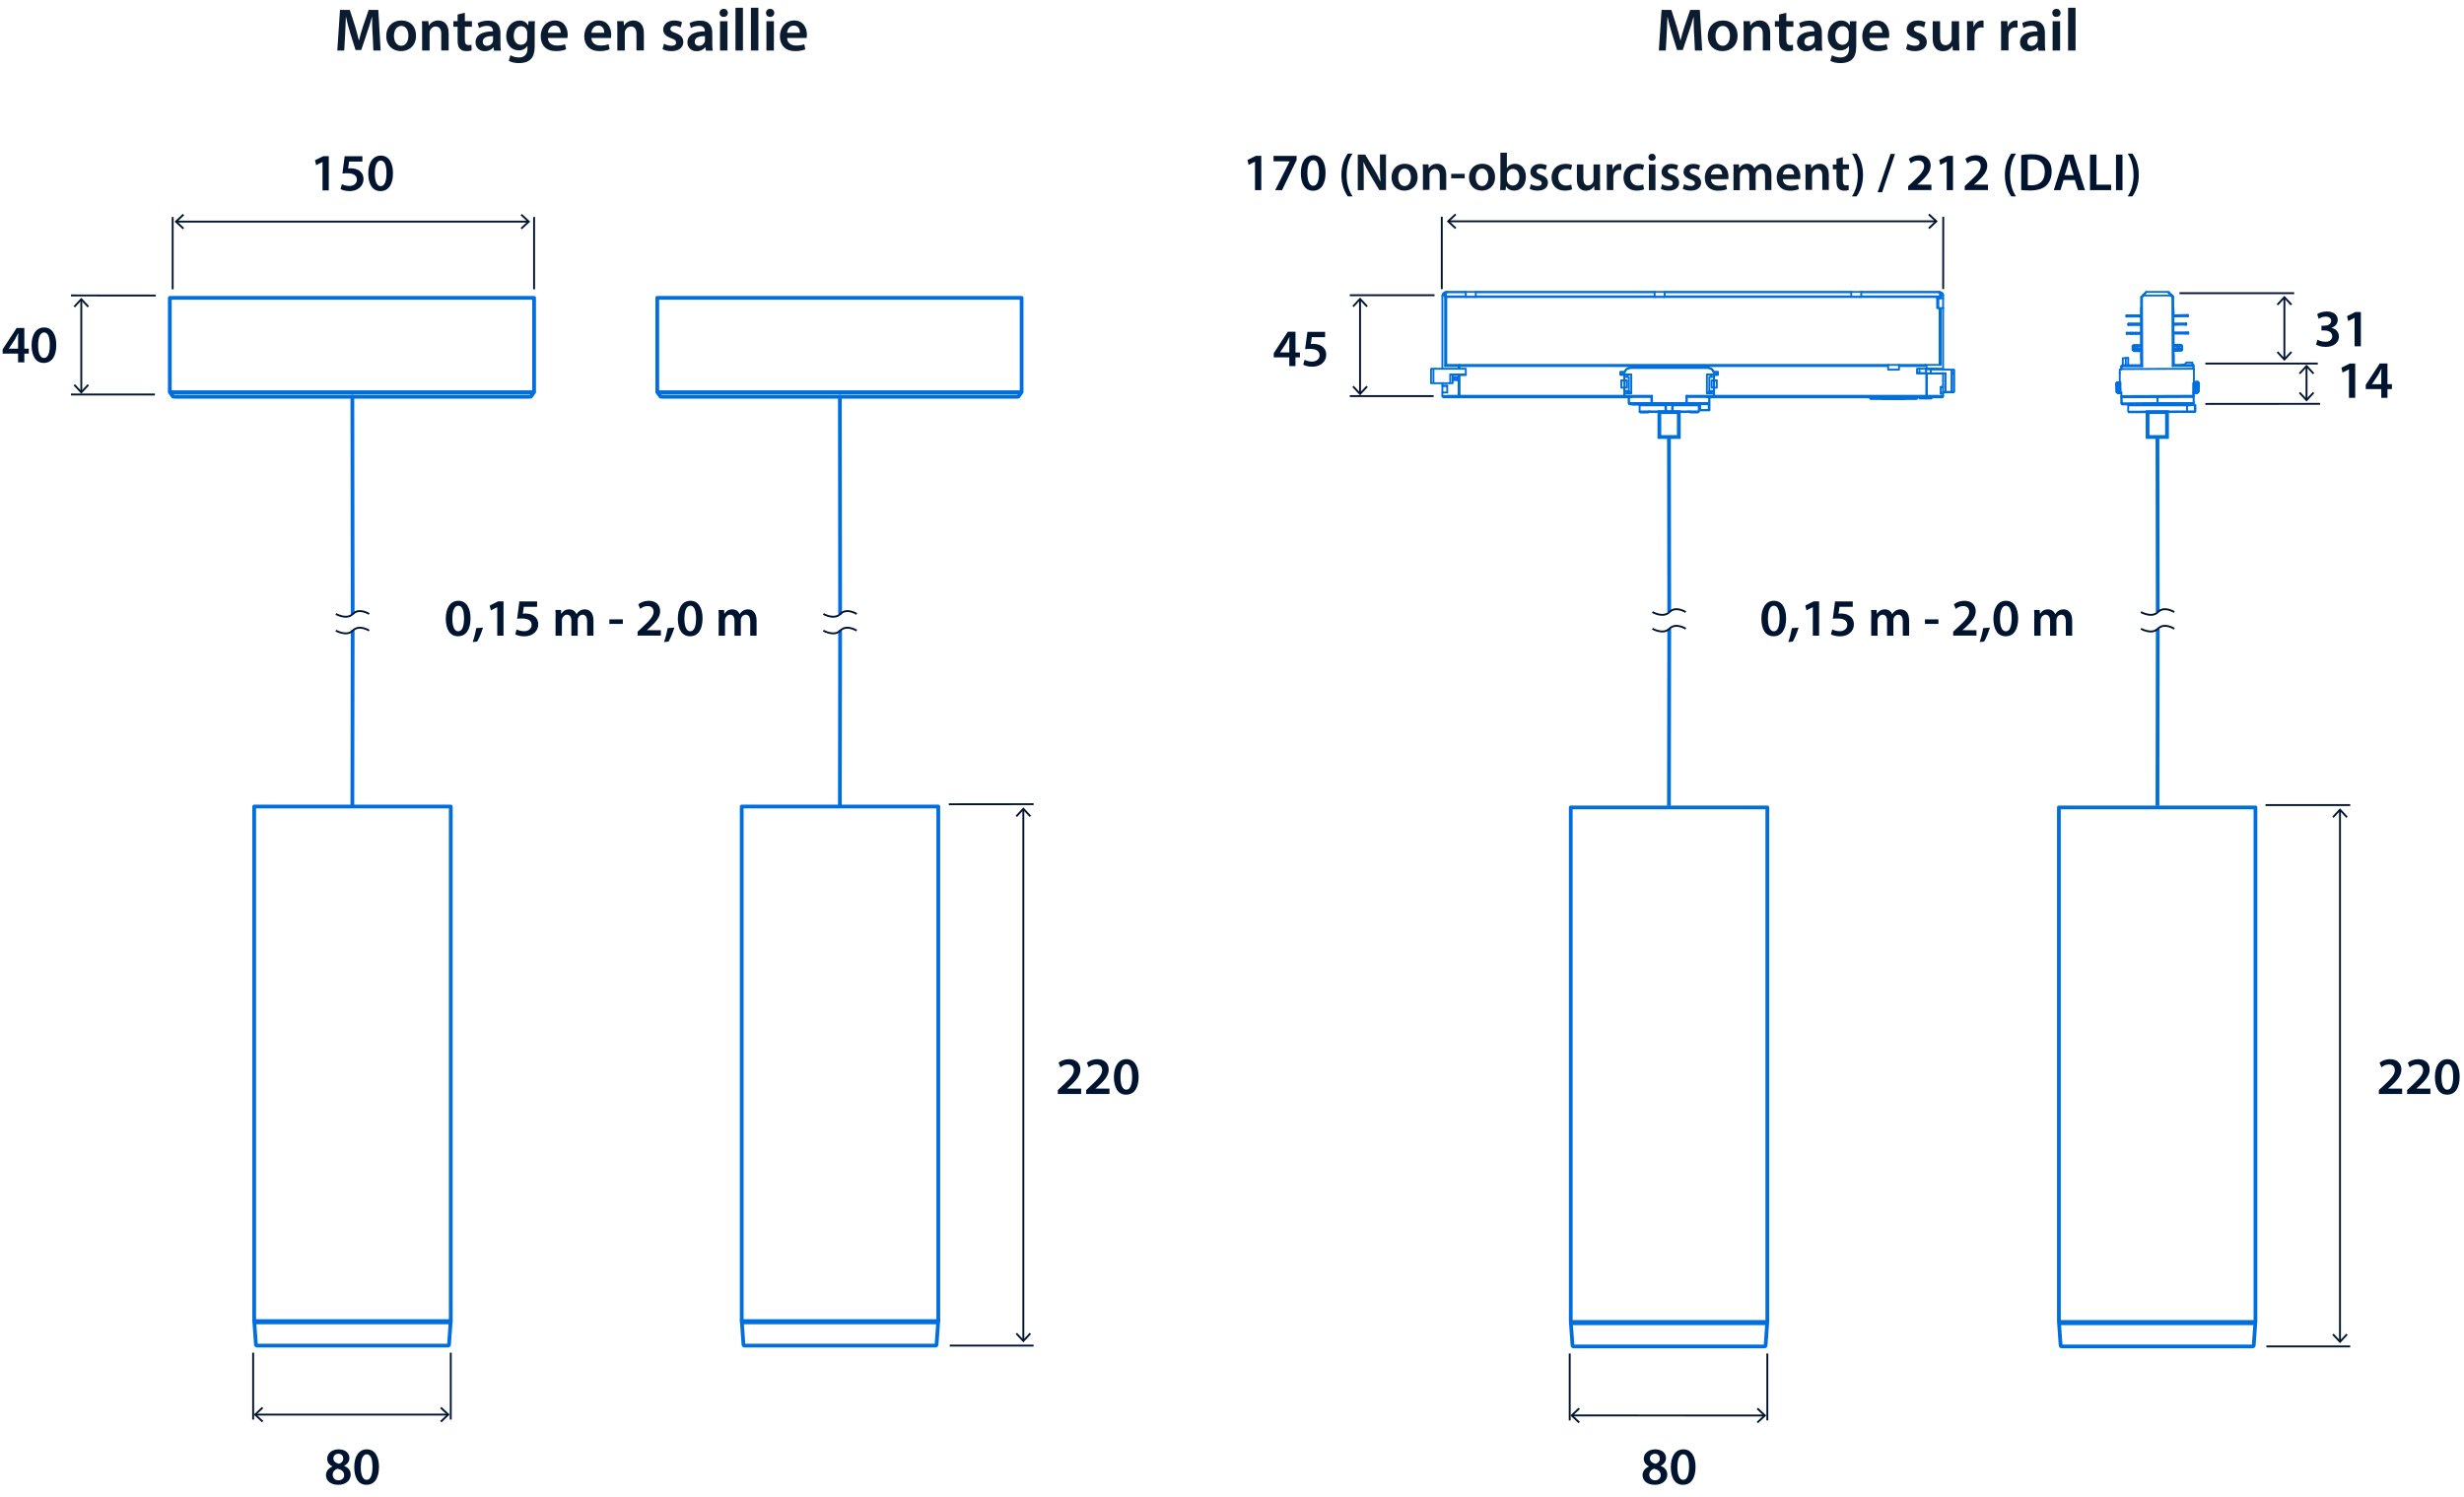 <svg xmlns="http://www.w3.org/2000/svg" id="GUIDES" width="436.044" height="265.02" viewBox="0 0 327.05 198.76"><defs><style>.cls-1,.cls-2,.cls-3,.cls-4,.cls-5,.cls-6,.cls-7{fill:none}.cls-2{stroke:#001430;stroke-miterlimit:3.86}.cls-2,.cls-3,.cls-4{stroke-width:.25px}.cls-8{fill:#001430}.cls-3{stroke:#001330}.cls-3,.cls-5,.cls-7{stroke-miterlimit:10}.cls-9{fill:#0b1b30}.cls-4,.cls-5,.cls-6,.cls-7{stroke:#006edc}.cls-4,.cls-6{stroke-linejoin:round}.cls-4,.cls-6,.cls-7{stroke-linecap:round}.cls-5,.cls-6,.cls-7{stroke-width:.5px}</style></defs><path d="m46.81 83.82-.04 23.03M46.77 52.63l.04 28.74" class="cls-7"/><path d="M49 81.49s-1.32-.86-2.17 0c-.82.83-2.25 0-2.25 0M44.58 83.7s1.43.83 2.25 0c.85-.86 2.17 0 2.17 0" class="cls-3"/><path d="m111.51 83.82-.03 23.03M111.48 52.63l.03 28.75" class="cls-7"/><path d="M113.71 81.49s-1.32-.86-2.17 0c-.82.83-2.25 0-2.25 0M109.28 83.7s1.43.83 2.25 0c.85-.86 2.17 0 2.17 0" class="cls-3"/><path d="m22.69 52.07-.15-.01h48.35l-.15.01M22.54 52.06V39.53h48.35v12.53M22.69 52.07l-.12.02h48.29l-.12-.02M22.96 52.63l-.39-.54M70.47 52.63l.39-.54M70.18 52.66c.15 0 .28-.01.29-.03M22.96 52.63s.14.03.29.03M23.23 52.66H70.2" class="cls-6"/><path d="M23.44 29.41H70.1" class="cls-2"/><path d="m24.27 30.43.17-.18-.9-.84.9-.84-.17-.19-1.1 1.03zM69.27 30.43l-.17-.18.9-.84-.9-.84.17-.18 1.1 1.02z" class="cls-8"/><path d="M70.89 28.8v9.6M22.92 38.4v-9.6" class="cls-2"/><path d="M28.52 19.55h36.49v6.58H28.52z" class="cls-1"/><path d="M42.8 21.5h-.01l-.83.42-.15-.65 1.11-.55h.72v4.55h-.83v-3.78ZM48.09 21.44h-1.75l-.13.91c.1-.01.2-.02.33-.02.4 0 .8.09 1.11.29.34.22.6.6.6 1.16 0 .87-.72 1.58-1.84 1.58-.53 0-.97-.13-1.21-.27l.18-.65c.2.11.59.24 1 .24.5 0 .99-.29.99-.83s-.39-.86-1.3-.86c-.25 0-.44.01-.62.04l.3-2.3h2.35v.71ZM52.16 22.98c0 1.46-.57 2.38-1.66 2.38s-1.61-.95-1.62-2.34c0-1.41.6-2.37 1.67-2.37s1.61.98 1.61 2.33m-2.41.04c0 1.11.3 1.68.78 1.68.5 0 .77-.62.77-1.71s-.25-1.68-.77-1.68c-.46 0-.78.57-.78 1.71" class="cls-8"/><path d="M10.79 51.99V39.8" class="cls-2"/><path d="m11.81 51.16-.18-.17-.84.9-.84-.9-.18.17 1.02 1.1zM11.81 40.62l-.18.18-.84-.91-.84.91-.18-.18 1.02-1.09z" class="cls-8"/><path d="m9.42 39.21 11.26.01M9.42 52.36h11.14" class="cls-2"/><path d="M0 42.36h7.91v6.6H0z" class="cls-1"/><path d="M2.4 48.09v-1.16H.35v-.56l1.86-2.84h1.02v2.75h.59v.65h-.59v1.16h-.81Zm0-1.81v-1.24c0-.26 0-.53.03-.79H2.4c-.14.29-.26.52-.4.77l-.83 1.25 1.24.01ZM7.47 45.79c0 1.46-.58 2.38-1.66 2.38s-1.61-.95-1.62-2.34c0-1.41.6-2.37 1.67-2.37s1.61.98 1.61 2.33m-2.41.04c0 1.11.3 1.68.78 1.68.5 0 .77-.62.77-1.71s-.25-1.68-.77-1.68c-.46 0-.78.57-.78 1.71" class="cls-8"/><path d="M135.83 177.91v-70.47" class="cls-2"/><path d="m136.85 177.08-.18-.17-.84.9-.84-.9-.18.17 1.02 1.1zM136.85 108.27l-.18.17-.84-.9-.84.9-.18-.17 1.02-1.1z" class="cls-8"/><path d="m137.19 106.74-11.25.01M137.19 178.61h-11.13" class="cls-2"/><path d="M139.77 139.49h11.94v6.6h-11.94z" class="cls-1"/><path d="M140.41 145.22v-.53l.54-.5c1.07-1 1.58-1.54 1.58-2.14 0-.41-.22-.76-.81-.76-.4 0-.74.2-.97.38l-.25-.61c.33-.27.83-.47 1.4-.47 1.01 0 1.5.64 1.5 1.38 0 .8-.57 1.44-1.37 2.18l-.4.34 1.87.01v.71h-3.09ZM144.17 145.22v-.53l.54-.5c1.07-1 1.58-1.54 1.58-2.14 0-.41-.22-.76-.81-.76-.4 0-.74.2-.97.38l-.25-.61c.33-.27.83-.47 1.4-.47 1.01 0 1.5.64 1.5 1.38 0 .8-.57 1.44-1.37 2.18l-.4.34 1.87.01v.71h-3.09ZM151.13 142.92c0 1.46-.57 2.38-1.66 2.38s-1.61-.95-1.62-2.34c0-1.41.6-2.37 1.67-2.37s1.61.98 1.61 2.33m-2.41.04c0 1.11.3 1.68.78 1.68.5 0 .77-.62.77-1.71s-.25-1.68-.77-1.68c-.46 0-.78.57-.78 1.71" class="cls-8"/><path d="m33.83 175.44-.09-.08h26.09l-.08.08" class="cls-6"/><path d="M33.74 175.36v-68.31h26.09v68.31M33.83 175.44l-.07.09h26.05l-.06-.09M33.97 178.47l-.21-2.94M59.6 178.47l.21-2.94M59.45 178.61c.08 0 .15-.06.15-.14M33.97 178.47c0 .08.07.14.15.14M34.12 178.61h25.34" class="cls-6"/><path d="M33.95 187.77h25.47" class="cls-2"/><path d="m34.77 188.79.18-.18-.91-.84.91-.84-.18-.18-1.09 1.02zM58.59 188.8l-.17-.19.9-.84-.9-.83.17-.19 1.1 1.02z" class="cls-8"/><path d="M59.83 179.55v8.88M33.6 188.43v-8.88" class="cls-2"/><path d="m87.4 52.07-.16-.01h48.36l-.15.01M87.24 52.06V39.53h48.36v12.53M87.4 52.07l-.12.02h48.28l-.11-.02M87.66 52.63l-.38-.54M135.18 52.63l.38-.54M134.89 52.66c.15 0 .28-.01.29-.03M87.67 52.63s.14.03.29.03M87.93 52.66h46.98M98.53 175.44l-.08-.08h26.09l-.08.08" class="cls-6"/><path d="M98.45 175.36v-68.31h26.09v68.31M98.53 175.44l-.06.09h26.05l-.06-.09M98.68 178.47l-.21-2.94M124.31 178.47l.21-2.94M124.16 178.61c.08 0 .15-.06.15-.14M98.68 178.47c0 .08.07.14.15.14M98.82 178.61h25.35" class="cls-6"/><path d="M35.06 191.28h23.46v6.32H35.06z" class="cls-1"/><path d="M43.27 195.84c0-.57.33-.95.85-1.18v-.02c-.48-.23-.69-.61-.69-1.01 0-.74.66-1.25 1.52-1.25.98 0 1.43.59 1.43 1.15 0 .38-.2.78-.7 1.03v.02c.5.19.87.58.87 1.15 0 .81-.69 1.36-1.66 1.36-1.06 0-1.62-.61-1.62-1.25m2.41-.04c0-.46-.34-.71-.85-.85-.43.13-.67.42-.67.8-.01.38.28.74.76.74.46 0 .76-.29.76-.68Zm-1.43-2.21c0 .37.31.6.74.71.31-.09.57-.34.57-.69 0-.32-.19-.64-.65-.64-.43 0-.66.29-.66.62M50.3 194.71c0 1.46-.57 2.38-1.66 2.38s-1.61-.95-1.62-2.34c0-1.41.6-2.37 1.67-2.37s1.61.98 1.61 2.33m-2.41.04c0 1.11.3 1.68.78 1.68.5 0 .77-.62.77-1.71s-.25-1.68-.77-1.68c-.46 0-.78.57-.78 1.71" class="cls-8"/><path d="m208.58 175.56-.09-.09h26.09l-.08.09M208.49 175.47v-68.3h26.09v68.3M208.58 175.56l-.07.08h26.05l-.06-.08M208.72 178.58l-.21-2.94M234.35 178.58l.21-2.94M234.2 178.72c.08 0 .15-.06.15-.14M208.72 178.58c0 .08.07.14.15.14M208.87 178.72h25.34M273.36 175.56l-.08-.09h26.09l-.09.09M273.28 175.47v-68.3h26.09v68.3M273.36 175.56l-.06.08h26.05l-.07-.08M273.51 178.58l-.21-2.94M299.14 178.58l.21-2.94M298.98 178.72c.08 0 .15-.06.15-.14M273.51 178.58c0 .08.07.14.15.14M273.65 178.72h25.34" class="cls-6"/><path d="M192.31 29.37h64.62" class="cls-2"/><path d="m193.13 30.39.17-.18-.9-.84.9-.84-.17-.18-1.1 1.02zM256.1 30.4l-.17-.19.9-.84-.9-.83.17-.19 1.1 1.02z" class="cls-8"/><path d="m257.93 28.76-.01 9.61M191.37 38.37v-9.61" class="cls-2"/><path d="M164.6 19.5h120.04v6.58H164.6z" class="cls-1"/><path d="M166.57 21.46h-.01l-.83.42-.15-.65 1.11-.55h.72v4.55h-.83v-3.78ZM172.1 20.68v.55l-1.93 4h-.91l1.92-3.82-2.14-.01v-.71h3.06ZM175.94 22.93c0 1.46-.57 2.38-1.66 2.38s-1.61-.95-1.62-2.34c0-1.41.6-2.37 1.67-2.37s1.61.98 1.61 2.33m-2.41.04c0 1.11.3 1.68.78 1.68.5 0 .77-.62.77-1.71s-.25-1.68-.77-1.68c-.46 0-.78.57-.78 1.71M179.53 20.38c-.45.67-.79 1.59-.79 2.85s.35 2.16.79 2.83h-.63c-.4-.56-.85-1.47-.85-2.83 0-1.37.45-2.28.85-2.85z" class="cls-8"/><path d="M180.22 25.23v-4.72h.98l1.22 2.02c.32.53.59 1.07.81 1.58h.01c-.06-.63-.08-1.24-.08-1.96V20.5h.8v4.72h-.89l-1.23-2.07c-.3-.52-.62-1.1-.85-1.63h-.02c.04.62.04 1.24.04 2.02v1.69zM188.16 23.49c0 1.25-.88 1.81-1.75 1.81-.97 0-1.71-.67-1.71-1.76s.74-1.81 1.77-1.81 1.69.71 1.69 1.75Zm-2.57.04c0 .66.32 1.16.85 1.16.49 0 .83-.48.83-1.17 0-.53-.24-1.14-.83-1.14s-.85.59-.85 1.16ZM188.87 22.83c0-.39 0-.72-.03-1.02h.76l.04.51h.02c.15-.27.52-.59 1.09-.59.6 0 1.21.39 1.21 1.46v2.02h-.86v-1.93c0-.49-.18-.86-.65-.86-.34 0-.58.25-.67.5-.03.08-.04.18-.04.28v2h-.87v-2.4ZM194.41 23.07v.59h-1.79v-.59zM198.44 23.49c0 1.25-.88 1.81-1.75 1.81-.97 0-1.71-.67-1.71-1.76s.74-1.81 1.77-1.81 1.69.71 1.69 1.75Zm-2.57.04c0 .66.32 1.16.85 1.16.49 0 .83-.48.83-1.17 0-.53-.24-1.14-.83-1.14s-.85.59-.85 1.16ZM199.12 25.23c.01-.23.03-.61.03-.96v-4.01h.86v2.03h.01c.21-.33.58-.55 1.09-.55.83 0 1.43.69 1.42 1.73 0 1.23-.78 1.83-1.55 1.83-.44 0-.83-.17-1.08-.59h-.01l-.04.51h-.74Zm.89-1.41c0 .07 0 .14.02.2.09.34.39.6.76.6.54 0 .87-.43.87-1.12 0-.6-.29-1.09-.86-1.09-.35 0-.67.25-.76.63-.01.06-.03.14-.03.22v.55ZM203.2 24.44c.2.12.57.25.88.25.38 0 .55-.15.55-.38s-.14-.35-.56-.5c-.67-.23-.95-.59-.94-.99 0-.6.5-1.07 1.29-1.07.38 0 .71.1.9.2l-.17.61c-.15-.08-.42-.2-.72-.2s-.48.15-.48.36.16.32.6.48c.62.22.9.54.91 1.04 0 .62-.48 1.06-1.39 1.06-.41 0-.78-.1-1.04-.24zM208.67 25.12c-.18.08-.54.18-.97.18-1.06 0-1.76-.68-1.76-1.74s.7-1.82 1.9-1.82c.32 0 .64.07.83.16l-.15.64c-.14-.06-.34-.13-.65-.13-.66 0-1.05.48-1.04 1.11 0 .7.46 1.1 1.04 1.1.3 0 .51-.06.68-.13l.12.64ZM212.36 24.21c0 .41.01.74.03 1.02h-.76l-.04-.52h-.01c-.15.25-.48.6-1.09.6s-1.19-.37-1.19-1.49v-2h.86v1.86c0 .57.18.93.64.93.34 0 .57-.25.66-.46.03-.08.05-.17.05-.27v-2.06h.86v2.39ZM213.28 22.92c0-.46 0-.79-.03-1.1h.75l.03.65h.03c.17-.48.57-.73.93-.73.08 0 .13 0 .2.02v.81c-.07-.01-.15-.03-.25-.03-.41 0-.69.27-.77.65-.01.08-.03.17-.03.27v1.76h-.86v-2.31ZM218.22 25.12c-.18.08-.54.18-.97.18-1.06 0-1.76-.68-1.76-1.74s.7-1.82 1.9-1.82c.32 0 .64.07.83.16l-.15.64c-.14-.06-.34-.13-.65-.13-.66 0-1.05.48-1.04 1.11 0 .7.46 1.1 1.04 1.1.3 0 .51-.06.68-.13l.12.64ZM219.77 20.87c0 .26-.19.46-.49.46s-.48-.2-.48-.46.2-.47.48-.47.48.2.48.47Zm-.91 4.36v-3.41h.87v3.41zM220.61 24.44c.2.12.57.25.88.25.38 0 .55-.15.55-.38s-.14-.35-.56-.5c-.67-.23-.95-.59-.94-.99 0-.6.5-1.07 1.29-1.07.38 0 .71.1.9.2l-.17.61c-.15-.08-.42-.2-.72-.2s-.48.15-.48.36.16.32.6.48c.62.22.9.54.91 1.04 0 .62-.48 1.06-1.39 1.06-.41 0-.78-.1-1.04-.24zM223.53 24.44c.2.12.57.25.88.25.38 0 .55-.15.55-.38s-.14-.35-.56-.5c-.67-.23-.95-.59-.94-.99 0-.6.5-1.07 1.29-1.07.38 0 .71.1.9.2l-.17.61c-.15-.08-.42-.2-.72-.2s-.48.15-.48.36.16.32.6.48c.62.22.9.54.91 1.04 0 .62-.48 1.06-1.39 1.06-.41 0-.78-.1-1.04-.24zM227.1 23.77c.02.62.5.88 1.05.88.4 0 .69-.06.95-.15l.13.6c-.29.12-.7.21-1.19.21-1.11 0-1.76-.68-1.76-1.72 0-.95.57-1.83 1.67-1.83s1.47.91 1.47 1.66c0 .16-.01.29-.03.36h-2.28Zm1.49-.61c0-.31-.13-.83-.71-.83-.53 0-.76.48-.79.83zM230.1 22.83c0-.39 0-.72-.03-1.02h.74l.03.5h.02c.17-.27.48-.58 1.05-.58.45 0 .8.25.95.63h.01c.12-.19.26-.33.42-.43.19-.13.41-.2.69-.2.57 0 1.14.39 1.14 1.48v2.01h-.84v-1.88c0-.57-.2-.9-.61-.9-.29 0-.51.21-.6.46-.02.08-.04.19-.04.29v2.04h-.84v-1.97c0-.48-.19-.81-.59-.81-.32 0-.54.25-.62.49-.03.08-.05.18-.05.28v2.02h-.84v-2.4ZM236.64 23.77c.02.62.5.88 1.05.88.4 0 .69-.06.95-.15l.13.6c-.29.12-.7.21-1.19.21-1.11 0-1.76-.68-1.76-1.72 0-.95.57-1.83 1.67-1.83s1.47.91 1.47 1.66c0 .16-.01.29-.03.36h-2.28Zm1.5-.61c0-.31-.13-.83-.71-.83-.53 0-.76.48-.79.83zM239.65 22.83c0-.39 0-.72-.03-1.02h.76l.04.51h.02c.15-.27.52-.59 1.09-.59.6 0 1.21.39 1.21 1.46v2.02h-.86v-1.93c0-.49-.18-.86-.65-.86-.34 0-.58.25-.67.5-.03.08-.04.18-.04.28v2h-.87v-2.4ZM244.6 20.85v.97h.82v.64h-.82v1.51c0 .41.11.63.44.63.15 0 .26-.02.34-.04v.66c-.11.05-.34.08-.61.08-.31 0-.58-.11-.74-.28-.18-.2-.27-.5-.27-.95v-1.6h-.49v-.64h.49v-.77l.84-.2Z" class="cls-9"/><path d="M245.81 26.06c.44-.67.78-1.6.78-2.84s-.34-2.17-.78-2.84h.62c.41.56.85 1.47.85 2.84s-.45 2.27-.85 2.84zM249.22 25.51l1.71-5.08h.6l-1.71 5.08zM253.27 25.23v-.53l.54-.5c1.07-.99 1.58-1.54 1.58-2.14 0-.41-.22-.76-.81-.76-.4 0-.74.2-.97.38l-.25-.61c.33-.27.83-.47 1.4-.47 1.01 0 1.5.64 1.5 1.38 0 .8-.57 1.44-1.37 2.18l-.4.34 1.87.01v.71h-3.09ZM258.38 21.46h-.01l-.83.42-.15-.65 1.11-.55h.72v4.55h-.83v-3.78ZM260.78 25.23v-.53l.54-.5c1.07-.99 1.58-1.54 1.58-2.14 0-.41-.22-.76-.81-.76-.4 0-.74.2-.97.38l-.25-.61c.33-.27.83-.47 1.4-.47 1.01 0 1.5.64 1.5 1.38 0 .8-.57 1.44-1.37 2.18l-.4.34 1.87.01v.71h-3.09ZM267.59 20.38c-.45.67-.79 1.59-.79 2.85s.35 2.16.79 2.83h-.63c-.4-.56-.85-1.47-.85-2.83 0-1.37.45-2.28.85-2.85zM268.28 20.57c.38-.06.86-.1 1.37-.1.88 0 1.49.18 1.93.55.46.37.74.93.74 1.74s-.29 1.47-.74 1.88c-.47.43-1.22.64-2.14.64-.5 0-.88-.03-1.16-.06v-4.64Zm.86 4c.12.02.3.02.48.02 1.12 0 1.79-.61 1.79-1.81 0-1.04-.6-1.64-1.67-1.64-.27 0-.47.02-.59.05v3.38ZM273.9 23.89l-.41 1.34h-.89l1.51-4.72h1.1l1.53 4.72h-.92l-.43-1.34h-1.5Zm1.35-.65-.37-1.16c-.09-.29-.17-.61-.24-.88h-.01c-.07.27-.14.6-.22.88l-.36 1.16h1.21ZM277.41 20.51h.86v4h1.94v.72h-2.8zM281.72 20.51v4.72h-.86v-4.72zM282.41 26.06c.44-.67.78-1.6.78-2.84s-.34-2.17-.78-2.84h.62c.41.56.85 1.47.85 2.84s-.45 2.27-.85 2.84z" class="cls-8"/><path d="m208.7 187.88 25.47.01" class="cls-2"/><path d="m209.52 188.91.18-.19-.91-.84.91-.84-.18-.18-1.09 1.02zM233.34 188.91l-.17-.18.9-.84-.9-.84.17-.19 1.1 1.03z" class="cls-8"/><path d="M234.58 179.66v8.88M208.35 188.54v-8.88" class="cls-2"/><path d="M209.81 191.28h23.46v6.32h-23.46z" class="cls-1"/><path d="M218.02 195.84c0-.57.33-.95.85-1.18v-.02c-.48-.23-.69-.61-.69-1.01 0-.74.66-1.25 1.52-1.25.98 0 1.43.59 1.43 1.15 0 .38-.2.78-.7 1.03v.02c.5.19.87.58.87 1.15 0 .81-.69 1.36-1.66 1.36-1.06 0-1.62-.61-1.62-1.25m2.41-.04c0-.46-.34-.71-.85-.85-.43.13-.67.42-.67.8-.01.38.28.74.76.74.46 0 .76-.29.76-.68Zm-1.43-2.21c0 .37.31.6.74.71.31-.09.57-.34.57-.69 0-.32-.19-.64-.65-.64-.43 0-.66.29-.66.62M225.05 194.71c0 1.46-.57 2.38-1.66 2.38s-1.61-.95-1.62-2.34c0-1.41.6-2.37 1.67-2.37s1.61.98 1.61 2.33m-2.41.04c0 1.11.3 1.68.78 1.68.5 0 .77-.62.77-1.71s-.25-1.68-.77-1.68c-.46 0-.78.57-.78 1.71" class="cls-8"/><path d="M180.52 52.2V39.76" class="cls-2"/><path d="m181.55 51.37-.19-.17-.84.9-.84-.9-.18.17 1.02 1.1zM181.55 40.59l-.19.17-.84-.9-.84.9-.18-.17 1.02-1.1z" class="cls-8"/><path d="M179.16 39.18h11.25M179.16 52.57h11.13" class="cls-2"/><path d="M168.72 42.86h7.91v6.6h-7.91z" class="cls-1"/><path d="M171.13 48.59v-1.16h-2.06v-.56l1.86-2.84h1.02v2.75h.59v.65h-.59v1.16h-.81Zm0-1.81v-1.24c0-.26 0-.53.03-.79h-.03c-.14.29-.26.52-.4.77l-.83 1.25 1.24.01ZM175.87 44.75h-1.75l-.13.91c.1-.01.2-.02.33-.02.4 0 .8.09 1.11.29.34.22.6.6.6 1.16 0 .87-.72 1.58-1.84 1.58-.53 0-.97-.13-1.21-.27l.18-.65c.2.11.59.24 1 .24.5 0 .99-.29.99-.83s-.39-.86-1.3-.86c-.25 0-.44.01-.62.04l.3-2.3h2.35v.71Z" class="cls-8"/><path d="M310.59 178.02v-70.46" class="cls-2"/><path d="m311.61 177.19-.18-.17-.84.91-.84-.91-.19.17 1.03 1.1zM311.61 108.39l-.18.17-.84-.91-.84.91-.18-.17 1.02-1.1z" class="cls-8"/><path d="M311.95 106.86H300.7M311.95 178.72h-11.13" class="cls-2"/><path d="M315.1 139.49h11.94v6.6H315.1z" class="cls-1"/><path d="M315.75 145.22v-.53l.54-.5c1.07-1 1.58-1.54 1.58-2.14 0-.41-.22-.76-.81-.76-.4 0-.74.2-.97.38l-.25-.61c.33-.27.83-.47 1.4-.47 1.01 0 1.5.64 1.5 1.38 0 .8-.57 1.44-1.37 2.18l-.4.34 1.87.01v.71h-3.09ZM319.5 145.22v-.53l.54-.5c1.07-1 1.58-1.54 1.58-2.14 0-.41-.22-.76-.81-.76-.4 0-.74.2-.97.38l-.25-.61c.33-.27.83-.47 1.4-.47 1.01 0 1.5.64 1.5 1.38 0 .8-.57 1.44-1.37 2.18l-.4.34 1.87.01v.71h-3.09ZM326.47 142.92c0 1.46-.57 2.38-1.66 2.38s-1.61-.95-1.62-2.34c0-1.41.6-2.37 1.67-2.37s1.61.98 1.61 2.33m-2.41.04c0 1.11.3 1.68.78 1.68.5 0 .77-.62.77-1.71s-.25-1.68-.77-1.68c-.46 0-.78.57-.78 1.71" class="cls-8"/><path d="m307.94 53.6-15.22.01M306.15 53.02v-4.35" class="cls-2"/><path d="m307.17 52.19-.18-.17-.84.9-.84-.9-.18.17 1.02 1.1zM307.17 49.5l-.18.17-.84-.91-.84.91-.18-.17 1.02-1.1z" class="cls-8"/><path d="M307.64 48.25h-14.92" class="cls-2"/><path d="M310.12 47.07h12.85v6.05h-12.85z" class="cls-1"/><path d="M311.77 49.03h-.01l-.83.42-.15-.65 1.11-.55h.72v4.55h-.83v-3.78ZM316.07 52.8v-1.16h-2.06v-.56l1.86-2.84h1.02v2.75h.59v.65h-.59v1.16h-.81Zm0-1.8v-1.24c0-.26 0-.53.03-.79h-.03c-.14.29-.26.52-.4.77l-.83 1.25 1.24.01Z" class="cls-8"/><path d="M303.21 47.63v-8.1" class="cls-2"/><path d="m304.24 46.8-.19-.17-.84.9-.84-.9-.18.17 1.02 1.1zM304.24 40.36l-.19.17-.84-.9-.84.9-.18-.17 1.02-1.1z" class="cls-8"/><path d="M304.51 38.91h-15.22" class="cls-2"/><path d="M307.12 40.24h12.85v6.05h-12.85z" class="cls-1"/><path d="M307.6 45.08c.18.11.6.28 1.04.28.66 0 .92-.37.92-.73 0-.54-.5-.77-1.03-.77h-.4v-.63h.39c.4 0 .9-.18.9-.64 0-.31-.23-.57-.73-.57-.37 0-.74.16-.93.29l-.2-.62c.26-.18.76-.35 1.31-.35.94 0 1.42.52 1.42 1.11 0 .48-.28.87-.84 1.06.55.11 1 .53 1 1.15 0 .77-.64 1.38-1.77 1.38-.55 0-1.03-.15-1.27-.32l.2-.65ZM312.52 42.19h-.01l-.83.42-.15-.65 1.11-.55h.72v4.55h-.83v-3.78Z" class="cls-8"/><path d="M224.29 54.68v-.08M224.29 54.68h1.07v.04h-1.03M218.79 54.72h-1.08v-.04h1.12M218.83 54.6v.08M218.83 54.6h-1l-.16.04h-.04M225.48 54.64h-.08l-.12-.04h-.99M221.06 54.6h-2.07M224.09 54.6h-2.07M222.02 54.6l-.04.04-.04.04M221.94 54.68h.04l.04-.08M221.94 54.68h2.03M224.09 54.6l-.04.08h-.08M221.94 54.68v-.08h-.8v.08zM222.02 54.6h-.08M219.11 54.68h-.08l-.04-.08M219.11 54.68h2.03M221.14 54.68h-.04l-.04-.08M221.14 54.68l-.04-.04-.04-.04M221.14 54.6h-.08" class="cls-4"/><path d="m225.48 54.64-.04.04-.04.04h-1.07M218.79 54.72h-1.08l-.04-.04-.04-.04M224.29 54.6v.08M218.83 54.68v-.08M218.83 54.68h.16M218.99 54.6v.08M224.09 54.68v-.08M224.09 54.68h.2M219.11 54.68h4.86M221.06 53.8h-3.43M225.48 53.8h-3.46M219.66 53.8v-.12M223.41 53.8v-.12M222.02 54.6v-.84M221.14 54.6v-.84M221.06 53.76h.08M221.06 54.6v-.84M221.94 53.76h.08M221.94 54.6v-.84M221.14 53.76h.8M225.48 53.8v.84M217.63 53.8v.84M219.66 53.68h-.16 4.07-.16.48-4.7.47M223.89 53.65v.03M219.19 53.65v.03M193.61 50.42h-.68l-.04-.04h.72M194.56 49.7h-1.67" class="cls-4"/><path d="M193.61 50.38h-.24l.08.04h.16M193.45 49.7h-.64M192.89 49.7h.56M194.56 49.7h-2.07M192.49 49.7h.32M190.26 48.94v1.92M192.49 50.86h-2.23M192.49 50.86V49.7M190.26 48.94h4.3v.76M190.26 50.86h-.32M189.94 48.98l.04-.04h.28M189.94 48.98v1.88M189.94 50.86h.32M190.26 50.86h1.39M191.65 50.86h1.16-.32M192.89 50.38l-.04-.28M192.81 50.86V49.7M219.62 39.34v-.56M219.62 38.78h-23.74M195.88 38.78v.56M195.88 39.34h23.74M220.94 38.78v.56M220.94 39.34h24.78M245.72 39.34v-.56M245.72 38.78h-24.78M194.56 39.34v-.56M192.13 38.78h2.43M191.89 39.1v-.12l.04-.12.08-.04.12-.04M194.56 39.34h-2.59l-.08-.24M247.04 38.78v.56M247.04 39.34h10.4l.08-.24M257.28 38.78l.12.04.08.04.04.12v.12M247.04 38.78h10.24M219.62 38.78v-.04M220.94 39.42h-1.32v-.08M257.6 51.37v.88M245.76 39.42v-.04M247.04 39.42h-1.32M247.04 38.78v-.04M247.04 39.42v-.08M195.88 39.42v-.08M195.88 39.42h23.74M220.94 39.42v-.08M245.72 39.42h-24.78M245.72 39.42v-.08M194.56 39.42v-.08M194.56 39.42h-2.59v-.08M257.52 39.42h-10.48M257.52 39.42l-.08-.08M257.44 48.43v-7.54M257.44 40.89h-.32v-1.31h.44v-.04l-.04-.12M195.88 39.42h-1.32M191.97 48.47v-9.05M191.97 48.47l.04-.04M192.09 51.21v.88M255.76 48.98h-.12M255.76 48.98h1.52l.32-.04h.31-2.19M254.45 48.94h1.27M257.2 48.94h-1.56M257.2 48.94h.32-1.88M193.61 48.94h.95M193.61 48.94h-2.12.44M192.33 48.94h-.44 2.67zM252.06 48.43h-1.44M252.06 48.43h-.24M255.72 48.43h-.2M255.72 48.43h1.88M257.44 40.89h.16M257.6 48.43v-7.54M257.91 40.89h-.31M257.12 40.86h.16M257.12 39.66h.16M257.12 40.86h.16M255.76 49.54h-1.31M257.91 49.58h-1.59l-.56-.04M193.73 48.58v.36M194.56 49.78v-.08M193.73 49.78h.83M193.73 49.78v2.75h21.87M215.6 52.53v-1.08h-.4v-.95h.4v-.76h-.52v-.36h.56M216.48 48.82l-.28.04-.24.08-.2.2-.12.24M226.64 48.82h-10.16M227.47 49.38l-.16-.24-.19-.2-.24-.08-.24-.04M227.51 52.53v-1.08h.36v-.95h-.36v-.76h.52v-.36h-.56M227.51 52.53h28.17v-2.99M254.45 48.94v.6M255.72 48.94v-.51M255.52 48.58v-.15M255.52 48.58h-3.46M252.06 48.58v.48h-1.44v-.48M250.62 48.58h-56.89M252.06 48.58v-.15M250.62 48.58v-.15M193.61 48.58h.12v-.15M193.73 48.43l-.08.04-.04.11M193.61 48.58v.36M193.61 49.78v.32M193.61 50.1v.32" class="cls-4"/><path d="M193.61 50.42v2.11h.12M193.61 49.78h.12M191.81 48.58h1.8M191.73 39.22l.08.2v9.16M191.73 39.22h-.28M193.61 52.53h-1.4l-.32.04h-.44M193.61 50.42h-.8M192.81 50.1h.8M193.61 49.78h-.8M191.45 51.21v.88M192.09 51.21h-.64M192.09 52.09h-.64M192.81 50.14h.04M191.89 39.1l-.12.04-.04.08v-.2l.08-.16.12-.08.2-.04M192.13 38.78v-.04M194.56 38.78v-.04M195.88 38.78v-.04h-1.32M220.94 38.74h-1.32M247.04 38.74h-1.32M257.28 38.78v-.04M257.28 38.74l.16.04.12.08.08.16.04.08v.12l-.08-.08-.08-.04M257.91 39.22h-.23M257.56 39.54l.12-.32M257.91 39.58h-.35M257.91 40.89v-1.31M257.91 52.57h-.39l-.32-.04h-1.44M255.76 52.53v-2.99M257.91 50.54v.56M257.91 52.25h-.31M257.91 51.37h-.31M257.91 52.25v-.88M257.91 39.58h-.79M256.36 52.73h1.4-.24l-.32-.04h-1.52l.04-.04.04-.12M215.6 52.69h-21.87M193.73 52.69h-1.56l-.28.04h-.28 2.12M193.73 52.73h22.47M215.6 52.69v.04h.6M227.51 52.69v.04h-.63M226.88 52.73h21.31M254.49 52.73h.28M255.68 52.69h-28.17M255.09 52.73h-.32M256.36 52.73h-1.27M248.19 52.73h.36l.36-.04h4.86l.36.04h.36M193.73 52.69v-.16M215.6 52.69v-.16M215.6 50.5v.95M215.64 49.38h-.56M227.47 49.38h.56M227.51 52.69v-.16M227.87 50.5h-.36v.95" class="cls-4"/><path d="M255.68 52.69v-.16h.08M192.89 49.7v.04l.04.04M193.61 50.1h-.8M245.76 39.38h1.2v.04M219.66 39.42v-.04h1.2v.04M194.64 39.42v-.04h1.2v.04M192.81 49.7h.08M191.45 51.21h.64M215.2 50.5h.4M193.73 52.69l-.08-.04-.04-.12M256.36 52.73v.16M255.09 52.89h-.28.28M255.09 52.89h1.27zM255.09 52.73v.16M257.6 51.37h.31M245.72 38.78v-.04M220.94 38.78v-.04M191.97 39.34l-.12.04-.04.04h.16M191.81 48.58l.04-.07.12-.04M194.64 39.38h-.08M195.88 39.38h-.04M219.66 39.38h-.04M219.62 39.38h1.32-.08M195.88 39.38h-1.32M245.76 39.38h-.04M245.72 39.38h1.32-.08M257.28 40.89v-1.31M216.2 52.73v.76M216.2 53.49l.08.12.08.04M219.19 53.65h-2.83M192.81 50.14h.04M216.36 53.65h.2l.24.03h2.39M223.89 53.68h1.75M226.88 52.73v1.71h-1.24v-.79h-1.75M226.8 54.44h.08M225.64 54.44h1.16M252.06 48.43h3.46M193.73 48.43h56.89M191.45 39.22v9.72M191.45 50.86v.35M191.45 52.09v.48M191.45 39.22l.04-.12.04-.12.08-.08.12-.08.08-.04.08-.04h.24M194.56 38.74h-2.43M247.04 38.74h10.24M257.28 38.74h.24l.04.04.12.04.12.08.07.08.04.12v.12M257.91 39.22v.36M257.91 40.89v8.05M257.91 49.58v.96M257.91 51.1v.27M257.91 52.25v.32M257.91 52.57l-.04.12h-.03l-.04.04h-1.44M257.2 48.94h-1.56M193.73 52.73h-2.12l-.08-.04-.04-.04-.04-.08M254.77 52.73v.16M219.62 38.74h-23.74M245.72 38.74h-24.78M192.01 48.43h1.72M193.73 52.73h22.47" class="cls-4"/><path d="M219.19 53.68h-2.43l-.24-.03h-.2l-.08-.04-.04-.12M226.88 52.73h21.31M254.49 52.73h.28M225.64 53.68h-1.75M254.93 49.54h-.48M254.93 49.54h.2M256.16 49.54h-1.03M256.16 49.54h.04M257.08 49.54h-.88M257.08 49.54h.76M257.91 49.54h-.07M257.91 49.54h.32M256.28 49.54h1.95M256.28 49.54h-.64M255.64 49.54h-1.19.24M254.69 49.54h.4M255.09 49.54h.55M254.77 49.5l.4.04h.47M254.45 49.5h.32M255.64 48.94v.04M255.64 48.98h.24M248.19 52.77h6.3M251.34 52.97h-1.19l-.52-.04h-1.28 5.98-1.28l-.55.04h-1.16M254.05 52.93h.04zh-1.08.4-.24.84-.2.28M252.89 52.93h-.23.47-.24.24-.47.23M251.14 52.93h.04z" class="cls-4"/><path d="M251.38 52.93h.32-.76.56-.48v.04h.6l.04-.04h-.16l-.04.04h-.28v-.04zM251.26 52.93h-.2.4-.2M251.02 52.97v-.04M251.06 52.97v-.04M251.14 52.97v-.04M251.54 52.97v-.04M251.58 52.97v-.04M251.62 52.97v-.04M255.64 48.94v.6zM254.77 49.5v-.56M255.64 49.54v-.6M255.64 48.98v.56M256.28 49.02v.52M255.88 48.98h.2l.2.04M259.03 49.06v2.95h-.8M256.28 49.02l2.75.04M258.23 52.01v-2.47M259.03 52.05h-.8M259.03 52.05v-.04M258.23 52.05v-.04M257.91 52.05h1.04M258.95 52.05h.32M259.27 52.05h-.24M258.23 52.05h-.24M257.95 52.05h-.04zh.04l-.08-.04M258.23 52.01h-.32M257.91 49.58v-.04M257.87 49.54v.04M257.84 49.54v.04M257.08 49.54v.04M259.35 49.54h-.32M259.03 49.06h.32M259.35 49.1v-.04M259.35 49.06v.48M259.35 49.54v-.48M259.35 49.1v.44-.48M259.35 52.01h-.32M259.35 49.54v2.47M259.35 52.01l-.04.04h-.04.04zM259.35 49.54v2.47M254.49 52.73v.04M248.19 52.73v.04" class="cls-4"/><path d="m254.49 52.77-.04.08-.04.08h-1.36l-.51.04h-2.39l-.52-.04h-1.36l-.04-.08-.04-.08M253.13 52.93h-.47M253.17 52.93h-.55M259.35 49.54v-.44M259.35 52.01l-.04.04h-.36M257.91 52.05h1.04M259.35 49.54v2.47M223.89 53.65h1.75M225.64 54.44h1.24v-1.71h.63M216.36 53.65l-.08-.04-.08-.12M215.6 52.73h.6v.76M216.36 53.65h2.83M219.27 53.65h-2.91M226.64 53.65h-1M226.64 53.65h-2.79M223.85 53.65h-4.58M219.27 53.65l-.04-.04-.04-.12h-2.99M218.91 52.69h-2.15l-.32.04h-.24M219.19 52.61v.88M219.19 52.61l-.12.08h-.16M227.51 52.69h-3.34M226.88 52.73h-.24l-.28-.04h-2.19M227.51 52.73v-.04M218.91 52.69h-3.31M215.6 52.73v-.04M227.51 52.53h-3.66M223.89 52.61l-.04-.08M224.17 52.69h-.12l-.16-.08M227.51 52.69v-.16M215.92 50.5h-.32v-.48h.6v1.87h-.6v-.44h.32zM227.19 51.45h.32v.44h-.63v-1.87h.63v.48h-.32z" class="cls-4"/><path d="M215.12 49.7h1.4v2.51h-.92v.32M223.85 52.53v.96h-4.58v-.96h-3.67M227.51 52.53v-.32h-.95V49.7h1.43v-.28h-.52M227.47 49.42l-.12-.28-.19-.16-.24-.12-.28-.04M226.64 48.82h-10.16M216.48 48.82l-.28.04-.24.12-.2.16-.12.28M215.64 49.42h-.52v.28M215.6 52.69v-.16M215.6 50.5" class="cls-4"/><path d="M215.6 49.74h.4v-.04h.52M215.12 49.7v.04h.48M216.52 52.09H216v-.16h-.4M227.51 52.21v-.28h-.39v.16h-.56M216 50.02v-.28M227.51 50.02v-.28h-.39v.28M216.2 51.89v.04M216 51.93h.2M227.12 51.93h-.24M227.12 49.7v.04M227.51 51.89v.04M226.88 51.89v.04M227.51 50.5v.95M227.12 49.7h-.56M227.51 49.74h.48v-.04M226.8 53.49v.95h-1.16v-.79" class="cls-4"/><path d="m226.8 53.49-.08.12-.08.04M226.8 53.49h-2.91v.12l-.04.04M226.88 54.44h-.08M223.89 52.61v.88M227.51 50.5h-.32M215.92 50.5h-.32M219.19 52.61l.08-.08M219.19 53.49h.08v.16M223.85 53.65v-.16h.04M282.56 54.72l6.53-.04M289.21 54.6l-.04.08h-.08M282.48 54.64l6.73-.04M289.37 54.6h.92M291.34 54.68s.06-.03.06-.06M289.37 54.68h.84M290.21 54.68h.04l.04-.08M290.21 54.68h1.11M291.32 54.68v-.08h-1.03M291.32 54.6h.08M282.48 54.62s.03.06.06.06M289.21 54.68v-.08M289.21 54.68h.16M290.29 54.6v-.8M291.4 54.6v-.84M291.32 53.76h.08M291.32 54.6v-.84M290.29 53.8h.44l.27-.04h.32M282.48 53.8h7.81M284.51 53.68v.12l3.75-.04v-.08M288.26 53.76h3.14M284.51 53.8h-2.03M282.48 53.8v.84M284.03 53.68h4.7v-.03M284.19 43.09h-.76v-.08l.76-.04M282.56 42.93h.87M282.48 43.01h.95v-.08M282.48 43.09h.95M282.56 43.13h.87M283.43 43.13v-.04M284.19 43.13h-.76M283.43 42.93h.76M289.25 43.09l-.8.04M289.25 43.09v-.04h-.8M289.25 43.05v-.08h-.8M289.25 42.93h.88M290.17 42.97h-.92v-.04M289.25 43.05h.92M289.25 43.09h.88M288.45 42.93h.8M291.2 48.94v1.92M283.28 45.8h.95M283.08 46.27h.31v-.28h-.31M283.28 46.47h.31M283.59 46.47l-.12-.04-.08-.16M283.59 46.47h.08M283.67 46.47v-.2h-.28" class="cls-4"/><path d="M283.39 45.99h.28v.28h.56M284.23 45.99h-.56M284.23 46.47h-.56M283.39 45.99l.08-.11.12-.08M283.67 45.99v-.19M288.49 45.76h.52M288.49 45.99h.52v-.23M289.01 46.27h-.52M289.01 46.47h-.52M289.01 46.47v-.2M289.01 45.76h.12M289.01 45.99l.28-.03M289.13 45.76l.12.08.04.12M289.01 45.99v.28h.28v-.31M289.13 46.47h.32M289.29 46.27h.36M289.13 46.47l.12-.08.04-.12M289.29 45.96h.36M289.01 46.47h.12M289.13 45.76h.32M282.54 42.93s-.06.03-.06.06M282.48 43.09v-.08M282.48 43.11s.03.06.06.06M290.21 42.95s-.03-.06-.06-.06M290.17 43.05v-.08M290.15 43.13s.06-.03.06-.06M283.08 46.27v-.28M283.04 46.29c0 .12.1.22.22.22M283.25 45.8c-.12 0-.22.1-.22.22M289.43 46.47c.12 0 .22-.1.22-.22M289.65 45.96v.31M289.65 45.97c0-.12-.1-.22-.22-.22M287.86 38.78l.32.32M288.34 39.22l.08.12M288.18 39.1l.04.04M288.45 39.44s-.02-.07-.04-.1M288.49 48.47l-.04-9.05M281.56 48.98h.04l9.52-.04h.04M288.49 48.43h2.67M291.16 48.58v.36M291.16 50.86v1.67M291.16 48.58v-.15M291.16 48.6c0-.08-.06-.14-.14-.14M291.12 48.58h.04" class="cls-4"/><path d="m291 48.43.08.04.04.11M291.12 48.58v.36M291.12 50.86v1.67h.04" class="cls-4"/><path d="M281.6 48.98v-.36h2.75l-.04-9.16.2-.24h3.63l.2.2.04 9.16h2.74M291.12 52.53l-9.52.04-.04-.4" class="cls-4"/><path d="m288.14 39.22-.08-.12-.08-.08-.12-.16-.04-.08-.04-.04M284.87 38.74h2.91M284.87 38.74l-.04.04-.04.12-.12.12-.16.2M288.14 39.22l.04-.08v-.04" class="cls-4"/><path d="M287.86 38.82s-.06-.04-.1-.04M281.72 52.73l9.32-.04M291.03 52.69c.08 0 .14-.06.14-.14M291.08 48.94" class="cls-4"/><path d="m291.04 52.69.08-.04v-.12M281.72 52.73l-.08-.04-.04-.12M288.42 39.34v.04l-.08.04M288.34 39.42h.11M288.38 48.58l.07-.07.04-.04M290.21 48.11l-.16.16v.12l-.56.04M290.21 48.11h.79v.32M284.23 48.47l-.04-9.01M282.48 48.47v-.96M284.23 39.34s-.04.06-.04.1M284.19 39.46h.12M284.31 39.46l-.08-.08v-.04M281.56 52.57l.04.96M281.56 48.62v.36M281.72 48.47h2.51M284.47 39.14l.32-.32M284.23 39.34l-.04.04M281.76 48.47v-.92M284.79 38.82l.08-.08M284.51 39.22l-.04-.04v-.04M284.19 39.38v.04M282.16 48.47v-.96l-.4.04M286.38 52.73v.92" class="cls-4"/><path d="M281.6 52.65v.88l4.78-.04" class="cls-4"/><path d="M281.6 52.59c0 .08.06.14.14.14M281.56 52.57h.04M281.6 53.51c0 .08.06.14.14.14" class="cls-4"/><path d="m281.76 53.68-.12-.03-.04-.12M281.76 53.68l4.62-.03M282.16 47.51h.32M284.23 48.47l.04.07.08.08M281.72 48.47l-.08.04-.04.11M281.56 48.62h.04" class="cls-4"/><path d="M281.7 48.51c-.08 0-.14.06-.14.14M288.22 39.14l.12.08M284.39 39.22v-.04M288.49 44.28h1.6M290.09 44.28v-.16M288.49 44.12h1.6M281.36 49.54v-.52h.2M291.6 52.13h-.16M291.28 52.13h.12M291.16 52.13h.04M281.36 52.17h.12M281.24 52.17h.08M281.2 52.17h-.04M280.92 51.97l-.04-.91M280.92 51.97l.04-.04M280.92 51.97l.04.08.04.04.08.04.08.04M280.88 50.98v.08M280.88 51.06l.08.91-.04-.91M280.88 51.06h.04M280.92 51.06l.08.87-.04.04M280.92 51.06" class="cls-4"/><path d="M280.96 51.97v.08l.08.04.08.04.08.04M281.16 52.13l.04.04" class="cls-4"/><path d="m281.12 52.13-.08-.08-.04-.12M281.16 52.17" class="cls-4"/><path d="m281.16 52.17-.08-.04-.08-.04-.04-.04v-.08M280.92 50.98l.04-.12.08-.08M280.92 51.06v-.08M280.96 50.98v.08M280.96 51.06l.08.91-.04-.91M280.96 51.06h.04M281.04 51.06l.04.87-.04.04M281 51.06h.04M281.04 51.97l.04.08.04.04.08.04.08.04M281.28 52.17v-.04" class="cls-4"/><path d="M281.28 52.13h-.08l-.04-.04-.08-.16M281.24 52.17" class="cls-4"/><path d="m281.24 52.17-.08-.04-.08-.04-.04-.04v-.08M281.04 50.98v-.08l.04-.08.08-.04h.04M281.04 51.06v-.08M281.12 50.98v.08M281.12 51.06l.04.87M281.2 51.93l-.04-.87M281.12 51.06h.04M281.16 51.93h.08l-.04-.87M281.16 51.06h.04" class="cls-4"/><path d="m281.2 51.93.04.12.04.04.08.04.08.04M281.44 52.17v-.04" class="cls-4"/><path d="M281.44 52.13h-.08l-.04-.04-.08-.16M281.36 52.17l-.04-.04-.08-.04-.04-.04-.04-.12M281.44 52.13h.04M281.2 50.98l.04-.12.04-.04.08-.04h.04M281.2 51.06v-.08M281.36 50.98v.08M281.36 51.06l.04.87M281.4 51.06l.04.87h-.04M281.36 51.06h.04M281.56 52.17l-.04-.04-.04-.04-.08-.04v-.12M281.44 51.93l.04.12.08.08M281.56 52.09l-.04-.04-.04-.12M281.44 51.93h.04M281.48 51.93l-.04-.87v-.08M291.28 51.02v-.08M291.2 50.78l.08.04v.12M291.28 51.89l-.04.12-.08.04M291.28 51.89v-.87h.04v-.08h-.04M291.28 51.02h.04M291.32 51.02v.87h-.04M291.36 51.89l.04-.87M291.32 51.02h.08M291.32 51.89h.04M291.36 51.89l-.04.08-.04.08-.04.04-.04.04M291.2 52.13" class="cls-4"/><path d="m291.16 52.09.12-.08.04-.12M291.24 52.09h.08l-.04.04M291.52 51.02v-.08M291.32 50.74h.04l.08.04.08.04v.12M291.48 51.89v.08l-.04.08-.12.04M291.48 51.89l.04-.87h.04v-.08h-.04M291.52 51.02h.04" class="cls-4"/><path d="m291.56 51.02-.04.87h-.04M291.56 51.89l.04-.87M291.56 51.02h.04M291.52 51.89h.04M291.56 51.89v.08l-.04.08-.08.04-.04.04M291.4 52.13" class="cls-4"/><path d="m291.28 52.13.12-.04.08-.04.04-.08v-.08M291.48 52.09v.04M291.72 51.02v-.08M291.52 50.74h.08l.04.04.04.08.04.08M291.68 51.89l-.04.08-.04.08-.12.04M291.68 51.89l.04-.87v-.08M291.72 51.02l-.04.87M291.72 51.89l.04-.87M291.72 51.02h.04M291.68 51.89h.04M291.76 51.02" class="cls-4"/><path d="M291.72 51.89v.08l-.08.08-.04.04-.08.04M291.52 52.13" class="cls-4"/><path d="m291.48 52.13.08-.04.08-.04.04-.08v-.08M291.56 52.13l.04-.04M291.8 51.02v-.08M291.68 50.74l.08.08.04.12M291.76 51.89l-.04.12-.08.08M291.76 51.89l.04-.87h.04v-.08h-.04M291.84 51.02h-.04" class="cls-4"/><path d="m291.8 51.89.04-.87zh-.04M291.8 51.89v.08l-.08.08-.04.04-.08.04M291.6 52.13" class="cls-4"/><path d="m291.56 52.13.08-.04.08-.04.04-.08.04-.08M291.84 51.02h.04M291.88 51.02v-.08M291.84 50.94h.04M291.8 51.89l.08-.87h-.04M291.8 51.89" class="cls-4"/><path d="m291.6 52.13.08-.04.08-.04.04-.08v-.08M280.88 50.98l.08-.16.08-.08h.04l-.04.04M280.88 50.98h.04" class="cls-4"/><path d="m280.96 50.98.04-.12.08-.08.04-.04h-.04l-.08.04-.08.08v.12M280.96 50.98h.04M281.12 50.98l.04-.12.04-.08.04-.04h-.04l-.08.04-.08.08-.04.12M281.12 50.98h.04M281.36 50.98v-.12l.08-.08v-.04h-.04l-.12.04-.08.08-.04.12M281.36 50.98h.04M281.44 50.82l-.04.16M291.32 50.94l-.04-.12-.08-.08M291.32 50.94h.08M291.56 50.94l-.04-.12-.08-.08-.08-.04h-.08l.04.04.04.08.04.12M291.56 50.94h.04M291.72 50.94v-.12l-.08-.08-.12-.04h-.04l.04.04.08.08v.12M291.72 50.94h.04" class="cls-4"/><path d="m291.84 50.94-.04-.12-.08-.08-.08-.04h-.04l.08.04.04.08.04.12M291.84 50.94" class="cls-4"/><path d="M291.72 50.7h-.08.04l.12.08.04.16M291.2 50.7h.44M280.88 51.06v-.08M280.92 51.06v-.08M281 51.06v-.08h.04M281.16 51.06v-.08h.04M281.4 51.06v-.08M281.4 51.06h.04M281.4 50.98h.04M284.19 44.16v-.24M282.28 44.32h1.91v.28M283.75 44.16h.44M283.75 44.16v.16M282.28 44.16h1.47M284.19 44.56v1.2M283.08 46.16v.01M283.08 46.19v.24M283.08 46.41c0 .08.06.14.14.14M283.2 46.59l1.03.04M284.19 43.21v-.08M284.19 42.93v-.04M284.19 42.89v-.12M284.19 43.33v-.12M284.19 42.77v-.04M284.19 42.69v.04M284.19 42.69v-1.8M284.19 45.68v-2.27.03M284.19 45.68h.04M284.15 45.8l.04-.12M284.23 47.07v-.48l-.08-.12M284.23 47.07v.4M284.23 48.47v-.28.04M284.23 47.07h-.04M284.19 43.8v-.47M284.19 42.29v.4M288.49 41.57l-.04-.71v-.04M284.19 40.89v-.03M288.49 46.59l.04-.12M288.49 47.43l.04.04M288.53 47.47v.16M288.53 47.63v.4M288.53 48.03v.16M288.53 48.19h-.04M288.53 48.43v-1.36l-.04-.04v-.44M288.49 47.47h.04M288.49 48.11v-.6M288.49 45.72v-1.44M288.49 44.12V44M288.49 46.59l1-.04M289.52 46.55c.08 0 .13-.06.13-.14M289.65 46.39v-.12M288.45 42.13l.04-.04M288.49 47.63v-.08M288.49 48.11v-.48M288.49 48.19h.04M288.49 48.03h.04M288.49 47.63h.04M282.24 42.01h1.95M283.75 41.85h.44M283.75 41.85v.16M282.24 41.85h1.51M282.76 42.01v-.16M283.04 41.85v.16M283.47 42.01v-.16M284.19 41.61v-.79M288.45 42.09h.04v-.08" class="cls-4"/><path d="M288.49 41.85v-.99l-.04-.04M284.23 48.19v-.04M284.19 47.51v-.04h.04M284.23 47.51h-.04M284.19 47.07v.4M284.23 48.19v.28M284.23 48.15v-.16l-.04-.32v-.16M284.23 47.67h-.04M288.49 44.56v1.12l.04.08M288.49 44.52v.04M288.49 43.84v-.51.08M288.49 42.29l-.04-.04M288.45 42.65l.04.04v.04-.44M288.45 41.57h.04M288.45 42.69h.04M288.45 42.85h.04M288.49 42.73v.12M288.45 43.25h.04M288.49 42.93v-.08M288.49 43.25v-.12M288.49 43.25v.12-.04M288.45 42.01l1.6-.04M290.05 41.97v-.16M288.45 41.85l1.6-.04M290.05 41.97h.36M290.05 41.81h.36M290.37 41.81v.16M290.09 44.12h.36M290.09 44.28h.32M290.41 44.12v.16M290.41 44.28h.04M282.8 44.32l-.04-.16M283.04 44.16v.16M283.47 44.32v-.16M281.44 50.74h-.08M291.4 51.02v-.08M291.6 51.02v-.08M291.76 51.02v-.08M291.84 51.02v-.08M280.96 51.97l-.08-.91v-.08M281.16 52.17l-.08-.04-.04-.04-.08-.04v-.08M281.2 52.17h.04M281.04 51.97l-.08-.91v-.08" class="cls-4"/><path d="m281.24 52.17-.08-.04-.08-.04-.04-.04v-.08M281.32 52.17h.04M281.16 51.93l-.04-.87v-.08M281.36 52.17l-.04-.04-.08-.04-.04-.04-.04-.12M281.48 52.17h.08M281.4 51.93l-.04-.87v-.08M281.56 52.17l-.04-.04-.04-.04-.08-.04v-.12M291.36 51.89l.04-.87M291.36 51.89l-.04.08-.04.08-.04.04-.04.04M291.2 52.13h.08M291.56 51.89l.04-.87M291.56 51.89v.08l-.04.08-.08.04-.04.04M291.72 51.89l.04-.87M291.72 51.89v.08l-.08.08-.04.04-.08.04M291.48 52.09l.04.04M291.8 51.89l.04-.87M291.8 51.89v.08l-.08.08-.08.04-.04.04M291.52 52.13l.04-.04M281.1 50.74s-.05 0-.08.01M291.74 50.71s-.05-.01-.08-.01" class="cls-4"/><path d="M281.08 50.74h-.04l-.04.04-.08.08-.04.12.04-.16.12-.04M280.96 50.98l.04-.12.04-.04.08-.04v-.04M281.12 50.98l.04-.08v-.08l.08-.04v-.04M282.24 42.01v-.16M290.41 41.97v-.16M290.45 44.28v-.16M282.28 44.32v-.16M281.36 49.54v1.2M291.4 51.02v-.08M291.28 50.74h.04l.04.04.04.16M291.6 51.02v-.08M291.48 50.7l.04.04.04.04.04.08v.08M291.76 51.02v-.08M291.6 50.7h.04l.04.04.08.08v.12M291.84 51.02v-.08M291.72 50.7l.08.08.08.16" class="cls-4"/><path d="M291.64 50.7h.04l.08.04.08.08v.12M291.04 53.65h-4.66v-.92M291.04 53.65l.08-.04.04-.12" class="cls-4"/><path d="M286.38 53.49h4.78v-.88M291.16 52.53l.04.96M291.16 53.49h.04" class="cls-4"/><path d="M291.03 53.61c.08 0 .14-.06.14-.14" class="cls-4"/><path d="m221.56 83.45-.04 23.52M221.52 58l.04 23.24" class="cls-5"/><path d="M223.75 81.24s-1.32-.86-2.17 0c-.82.83-2.25 0-2.25 0M219.33 83.45s1.43.83 2.25 0c.85-.86 2.17 0 2.17 0" class="cls-3"/><path d="m286.4 83.45-.04 23.52M286.36 58l.04 23.24" class="cls-5"/><path d="M288.59 81.24s-1.32-.86-2.17 0c-.82.83-2.25 0-2.25 0M284.17 83.45s1.43.83 2.25 0c.85-.86 2.17 0 2.17 0" class="cls-3"/><path d="M220.25 54.7h2.58V58h-2.58zM285.05 54.7h2.58V58h-2.58z" class="cls-5"/><path d="M49.45 4.5c-.03-.7-.07-1.54-.06-2.26h-.02c-.18.66-.4 1.38-.64 2.06l-.78 2.33h-.76l-.72-2.3c-.21-.69-.4-1.42-.54-2.09h-.02c-.02.7-.06 1.56-.1 2.29l-.12 2.17h-.92l.36-5.39h1.3l.7 2.17c.19.63.36 1.27.5 1.87h.02c.14-.58.33-1.25.54-1.88l.74-2.16h1.28l.31 5.39h-.96l-.1-2.2ZM55.22 4.71c0 1.43-1.01 2.07-2 2.07-1.1 0-1.95-.76-1.95-2.01s.84-2.06 2.02-2.06 1.93.82 1.93 2m-2.93.04c0 .75.37 1.32.97 1.32.56 0 .95-.55.95-1.34 0-.61-.27-1.3-.94-1.3s-.98.67-.98 1.32M56.03 3.96c0-.45 0-.82-.03-1.16h.86l.05.58h.02c.17-.3.59-.67 1.24-.67.68 0 1.38.44 1.38 1.67v2.31h-.98v-2.2c0-.56-.21-.98-.74-.98-.39 0-.66.28-.77.58-.03.09-.04.21-.04.32V6.7h-.99V3.97ZM61.7 1.69V2.8h.94v.74h-.94v1.72c0 .47.13.72.5.72.17 0 .3-.02.38-.05l.02.75c-.14.06-.4.1-.71.1-.36 0-.66-.12-.85-.32-.21-.22-.3-.58-.3-1.09V3.54h-.56V2.8h.56v-.88zM65.57 6.7l-.06-.43h-.02c-.24.3-.65.52-1.15.52-.78 0-1.22-.57-1.22-1.16 0-.98.87-1.48 2.31-1.47V4.1c0-.26-.1-.68-.79-.68-.38 0-.78.12-1.05.29l-.19-.64c.29-.18.79-.34 1.41-.34 1.25 0 1.61.79 1.61 1.64v1.41c0 .35.02.7.06.94h-.89Zm-.13-1.91c-.7-.02-1.36.14-1.36.73 0 .38.25.56.56.56.39 0 .68-.26.77-.54.02-.07.03-.15.03-.22v-.54ZM71 2.8c-.02.26-.03.58-.03 1.12v2.21c0 .82-.17 1.4-.58 1.77-.41.36-.97.47-1.5.47-.5 0-1.02-.1-1.36-.31l.22-.74c.25.14.66.3 1.14.3.64 0 1.12-.34 1.12-1.18V6.1h-.02c-.22.34-.62.58-1.14.58-.97 0-1.66-.8-1.66-1.9 0-1.28.83-2.06 1.77-2.06.59 0 .94.29 1.13.61h.02l.04-.52h.86Zm-1.02 1.56c0-.09 0-.18-.03-.26-.1-.36-.38-.63-.8-.63-.55 0-.96.48-.96 1.27 0 .66.34 1.2.95 1.2.37 0 .69-.24.8-.59.02-.1.04-.24.04-.35v-.63ZM72.72 5.03c.02.7.58 1.01 1.2 1.01.46 0 .78-.06 1.08-.18l.14.68c-.34.14-.8.24-1.36.24-1.26 0-2.01-.78-2.01-1.97 0-1.08.66-2.1 1.9-2.1s1.68 1.04 1.68 1.9c0 .18-.02.33-.03.42h-2.61Zm1.71-.69c0-.36-.15-.95-.81-.95-.61 0-.86.55-.9.95zM78.5 5.03c.02.7.58 1.01 1.2 1.01.46 0 .78-.06 1.08-.18l.14.68c-.34.14-.8.24-1.36.24-1.26 0-2.01-.78-2.01-1.97 0-1.08.66-2.1 1.9-2.1s1.68 1.04 1.68 1.9c0 .18-.02.33-.03.42h-2.61Zm1.71-.69c0-.36-.15-.95-.81-.95-.61 0-.86.55-.9.95zM81.94 3.96c0-.45 0-.82-.03-1.16h.86l.05.58h.02c.17-.3.59-.67 1.24-.67.68 0 1.38.44 1.38 1.67v2.31h-.98v-2.2c0-.56-.21-.98-.74-.98-.39 0-.66.28-.77.58-.03.09-.04.21-.04.32V6.7h-.99V3.97ZM88.12 5.79c.22.14.65.28 1 .28.43 0 .62-.18.62-.43s-.16-.4-.64-.57c-.76-.26-1.08-.68-1.07-1.14 0-.69.57-1.22 1.47-1.22.43 0 .81.11 1.03.23l-.19.7c-.17-.1-.48-.22-.82-.22s-.54.17-.54.41.18.37.68.54c.7.26 1.03.62 1.04 1.19 0 .7-.55 1.22-1.58 1.22-.47 0-.9-.11-1.18-.27l.19-.71ZM93.69 6.7l-.06-.43h-.02c-.24.3-.65.52-1.15.52-.78 0-1.22-.57-1.22-1.16 0-.98.87-1.48 2.31-1.47V4.1c0-.26-.1-.68-.79-.68-.38 0-.78.12-1.05.29l-.19-.64c.29-.18.79-.34 1.41-.34 1.25 0 1.61.79 1.61 1.64v1.41c0 .35.02.7.06.94h-.89Zm-.12-1.91c-.7-.02-1.36.14-1.36.73 0 .38.25.56.56.56.39 0 .68-.26.77-.54.02-.07.03-.15.03-.22v-.54ZM96.61 1.71c0 .3-.22.53-.56.53s-.54-.23-.54-.53.22-.54.55-.54.54.23.55.54M95.57 6.7V2.81h.99V6.7zM97.62 1.02h.99V6.7h-.99zM99.67 1.02h.99V6.7h-.99zM102.77 1.71c0 .3-.22.53-.56.53s-.54-.23-.54-.53.22-.54.55-.54.54.23.55.54m-1.04 4.99V2.81h.99V6.7zM104.47 5.03c.02.7.58 1.01 1.2 1.01.46 0 .78-.06 1.08-.18l.14.68c-.34.14-.8.24-1.36.24-1.26 0-2.01-.78-2.01-1.97 0-1.08.66-2.1 1.9-2.1s1.68 1.04 1.68 1.9c0 .18-.02.33-.03.42h-2.61Zm1.71-.69c0-.36-.15-.95-.81-.95-.61 0-.86.55-.9.95zM224.86 4.5c-.03-.7-.07-1.54-.06-2.26h-.02c-.18.66-.4 1.38-.64 2.06l-.78 2.33h-.76l-.72-2.3c-.21-.69-.4-1.42-.54-2.09h-.02c-.02.7-.06 1.56-.1 2.29l-.12 2.17h-.92l.36-5.39h1.3l.7 2.17c.19.63.36 1.27.5 1.87h.02c.14-.58.33-1.25.54-1.88l.74-2.16h1.28l.31 5.39h-.96l-.1-2.2ZM230.63 4.71c0 1.43-1.01 2.07-2 2.07-1.1 0-1.95-.76-1.95-2.01s.84-2.06 2.02-2.06 1.93.82 1.93 2m-2.93.04c0 .75.37 1.32.97 1.32.56 0 .95-.55.95-1.34 0-.61-.27-1.3-.94-1.3s-.98.67-.98 1.32M231.44 3.96c0-.45 0-.82-.03-1.16h.86l.05.58h.02c.17-.3.59-.67 1.24-.67.68 0 1.38.44 1.38 1.67v2.31h-.98v-2.2c0-.56-.21-.98-.74-.98-.39 0-.66.28-.77.58-.03.09-.04.21-.04.32V6.7h-.99V3.97ZM237.1 1.69V2.8h.94v.74h-.94v1.72c0 .47.13.72.5.72.17 0 .3-.02.38-.05l.02.75c-.14.06-.4.1-.71.1-.36 0-.66-.12-.85-.32-.21-.22-.3-.58-.3-1.09V3.54h-.56V2.8h.56v-.88zM240.97 6.7l-.06-.43h-.02c-.24.3-.65.52-1.15.52-.78 0-1.22-.57-1.22-1.16 0-.98.87-1.48 2.31-1.47V4.1c0-.26-.1-.68-.79-.68-.38 0-.78.12-1.05.29l-.19-.64c.29-.18.79-.34 1.41-.34 1.25 0 1.61.79 1.61 1.64v1.41c0 .35.02.7.06.94h-.89Zm-.12-1.91c-.7-.02-1.36.14-1.36.73 0 .38.25.56.56.56.39 0 .68-.26.77-.54.02-.07.03-.15.03-.22v-.54ZM246.41 2.8c-.02.26-.03.58-.03 1.12v2.21c0 .82-.17 1.4-.58 1.77-.41.36-.97.47-1.5.47-.5 0-1.02-.1-1.36-.31l.22-.74c.25.14.66.3 1.14.3.64 0 1.12-.34 1.12-1.18V6.1h-.02c-.22.34-.62.58-1.14.58-.97 0-1.66-.8-1.66-1.9 0-1.28.83-2.06 1.77-2.06.59 0 .94.29 1.13.61h.02l.04-.52h.86Zm-1.02 1.56c0-.09 0-.18-.03-.26-.1-.36-.38-.63-.8-.63-.55 0-.96.48-.96 1.27 0 .66.34 1.2.95 1.2.37 0 .69-.24.8-.59.02-.1.04-.24.04-.35v-.63ZM248.13 5.03c.02.7.58 1.01 1.2 1.01.46 0 .78-.06 1.08-.18l.14.68c-.34.14-.8.24-1.36.24-1.26 0-2.01-.78-2.01-1.97 0-1.08.66-2.1 1.9-2.1s1.68 1.04 1.68 1.9c0 .18-.02.33-.03.42h-2.61Zm1.71-.69c0-.36-.15-.95-.81-.95-.61 0-.86.55-.9.95zM253.17 5.79c.22.14.65.28 1 .28.43 0 .62-.18.62-.43s-.16-.4-.64-.57c-.76-.26-1.08-.68-1.07-1.14 0-.69.57-1.22 1.47-1.22.43 0 .81.11 1.03.23l-.19.7c-.17-.1-.48-.22-.82-.22s-.54.17-.54.41.18.37.68.54c.7.26 1.03.62 1.04 1.19 0 .7-.55 1.22-1.58 1.22-.47 0-.9-.11-1.18-.27l.19-.71ZM260.04 5.53c0 .46.02.85.03 1.17h-.86l-.05-.59h-.02c-.17.28-.55.68-1.25.68s-1.36-.42-1.36-1.69V2.81h.98v2.12c0 .65.21 1.06.73 1.06.39 0 .65-.28.75-.53.03-.09.06-.19.06-.3V2.81h.98v2.73ZM261.1 4.06c0-.53 0-.9-.03-1.26h.86l.03.74h.03c.19-.55.65-.83 1.06-.83.1 0 .15 0 .23.02v.93c-.08-.02-.17-.03-.29-.03-.47 0-.79.3-.88.74q-.03.135-.03.3v2.01h-.98V4.04ZM265.61 4.06c0-.53 0-.9-.03-1.26h.86l.03.74h.03c.19-.55.65-.83 1.06-.83.1 0 .15 0 .23.02v.93c-.08-.02-.17-.03-.29-.03-.47 0-.79.3-.88.74q-.03.135-.03.3v2.01h-.98V4.04ZM270.57 6.7l-.06-.43h-.02c-.24.3-.65.52-1.15.52-.78 0-1.22-.57-1.22-1.16 0-.98.87-1.48 2.31-1.47V4.1c0-.26-.1-.68-.79-.68-.38 0-.78.12-1.05.29l-.19-.64c.29-.18.79-.34 1.41-.34 1.25 0 1.61.79 1.61 1.64v1.41c0 .35.02.7.06.94h-.89Zm-.12-1.91c-.7-.02-1.36.14-1.36.73 0 .38.25.56.56.56.39 0 .68-.26.77-.54.02-.07.03-.15.03-.22v-.54ZM273.5 1.71c0 .3-.22.53-.56.53s-.54-.23-.54-.53.22-.54.55-.54.54.23.55.54m-1.05 4.99V2.81h.99V6.7zM274.5 1.02h.99V6.7h-.99z" class="cls-9"/><path d="M237.07 82.07c0 1.46-.57 2.38-1.66 2.38s-1.61-.95-1.62-2.34c0-1.41.6-2.37 1.67-2.37s1.61.98 1.61 2.33m-2.41.04c0 1.11.3 1.68.78 1.68.5 0 .77-.62.77-1.71s-.25-1.68-.77-1.68c-.46 0-.78.57-.78 1.71M237.36 85.22c.19-.53.38-1.27.47-1.85l.9-.07c-.2.66-.51 1.42-.78 1.86zM240.61 80.6h-.01l-.83.42-.15-.65 1.11-.55h.72v4.55h-.83V80.6ZM245.91 80.54h-1.75l-.13.91c.1-.01.2-.02.33-.02.4 0 .8.09 1.11.29.34.22.6.6.6 1.16 0 .87-.72 1.58-1.84 1.58-.53 0-.97-.13-1.21-.27l.18-.65c.2.1.59.24 1 .24.5 0 .99-.29.99-.83s-.39-.86-1.3-.86c-.25 0-.44.01-.62.04l.3-2.3h2.35v.71ZM248.38 81.98c0-.39 0-.72-.03-1.02h.74l.03.5h.02c.17-.27.48-.58 1.05-.58.45 0 .8.25.95.63h.01c.12-.19.26-.33.42-.43.19-.13.41-.2.69-.2.57 0 1.14.39 1.14 1.48v2.01h-.84v-1.88c0-.57-.2-.9-.61-.9-.29 0-.51.21-.6.46-.02.08-.04.19-.04.29v2.04h-.84V82.4c0-.48-.19-.81-.59-.81-.32 0-.54.25-.62.49-.03.08-.05.18-.05.28v2.02h-.84v-2.4ZM257.29 82.21v.6h-1.79v-.6zM259.25 84.37v-.53l.54-.5c1.07-.99 1.58-1.54 1.58-2.14 0-.41-.22-.76-.81-.76-.4 0-.74.2-.97.38l-.25-.61c.33-.27.83-.47 1.4-.47 1.01 0 1.5.64 1.5 1.38 0 .8-.57 1.44-1.37 2.18l-.4.34 1.87.01v.71h-3.09ZM262.76 85.22c.19-.53.38-1.27.47-1.85l.9-.07c-.2.66-.51 1.42-.78 1.86zM267.87 82.07c0 1.46-.57 2.38-1.66 2.38s-1.61-.95-1.62-2.34c0-1.41.6-2.37 1.67-2.37s1.61.98 1.61 2.33m-2.41.04c0 1.11.3 1.68.78 1.68.5 0 .77-.62.77-1.71s-.25-1.68-.77-1.68c-.46 0-.78.57-.78 1.71M270.02 81.98c0-.39 0-.72-.03-1.02h.74l.03.5h.02c.17-.27.48-.58 1.05-.58.45 0 .8.25.95.63h.01c.12-.19.26-.33.42-.43.19-.13.41-.2.69-.2.57 0 1.14.39 1.14 1.48v2.01h-.84v-1.88c0-.57-.2-.9-.61-.9-.29 0-.51.21-.6.46-.02.08-.04.19-.04.29v2.04h-.84V82.4c0-.48-.19-.81-.59-.81-.32 0-.54.25-.62.49-.03.08-.05.18-.05.28v2.02h-.84v-2.4ZM62.45 82.07c0 1.46-.57 2.38-1.66 2.38s-1.61-.95-1.62-2.34c0-1.41.6-2.37 1.67-2.37s1.61.98 1.61 2.33m-2.41.04c0 1.11.3 1.68.78 1.68.5 0 .77-.62.77-1.71s-.25-1.68-.77-1.68c-.46 0-.78.57-.78 1.71M62.74 85.22c.19-.53.38-1.27.47-1.85l.9-.07c-.2.66-.51 1.42-.78 1.86zM65.99 80.6h-.01l-.83.42-.15-.65 1.11-.55h.72v4.55H66V80.6ZM71.28 80.54h-1.75l-.13.91c.1-.01.2-.02.33-.02.4 0 .8.09 1.11.29.34.22.6.6.6 1.16 0 .87-.72 1.58-1.84 1.58-.53 0-.97-.13-1.21-.27l.18-.65c.2.1.59.24 1 .24.5 0 .99-.29.99-.83s-.39-.86-1.3-.86c-.25 0-.44.01-.62.04l.3-2.3h2.35v.71ZM73.75 81.98c0-.39 0-.72-.03-1.02h.74l.03.5h.02c.17-.27.48-.58 1.05-.58.45 0 .8.25.95.63h.01c.12-.19.26-.33.42-.43.19-.13.41-.2.69-.2.57 0 1.14.39 1.14 1.48v2.01h-.84v-1.88c0-.57-.2-.9-.61-.9-.29 0-.51.21-.6.46-.02.08-.04.19-.04.29v2.04h-.84V82.4c0-.48-.19-.81-.59-.81-.32 0-.54.25-.62.49-.03.08-.05.18-.05.28v2.02h-.84v-2.4ZM82.67 82.21v.6h-1.79v-.6zM84.63 84.37v-.53l.54-.5c1.07-.99 1.58-1.54 1.58-2.14 0-.41-.22-.76-.81-.76-.4 0-.74.2-.97.38l-.25-.61c.33-.27.83-.47 1.4-.47 1.01 0 1.5.64 1.5 1.38 0 .8-.57 1.44-1.37 2.18l-.4.34 1.87.01v.71h-3.09ZM88.14 85.22c.19-.53.38-1.27.47-1.85l.9-.07c-.2.66-.51 1.42-.78 1.86zM93.25 82.07c0 1.46-.57 2.38-1.66 2.38s-1.61-.95-1.62-2.34c0-1.41.6-2.37 1.67-2.37s1.61.98 1.61 2.33m-2.41.04c0 1.11.3 1.68.78 1.68.5 0 .77-.62.77-1.71s-.25-1.68-.77-1.68c-.46 0-.78.57-.78 1.71M95.4 81.98c0-.39 0-.72-.03-1.02h.74l.03.5h.02c.17-.27.48-.58 1.05-.58.45 0 .8.25.95.63h.01c.12-.19.26-.33.42-.43.19-.13.41-.2.69-.2.57 0 1.14.39 1.14 1.48v2.01h-.84v-1.88c0-.57-.2-.9-.61-.9-.29 0-.51.21-.6.46-.02.08-.04.19-.04.29v2.04h-.84V82.4c0-.48-.19-.81-.59-.81-.32 0-.54.25-.62.49-.03.08-.05.18-.05.28v2.02h-.84v-2.4Z" class="cls-8"/></svg>